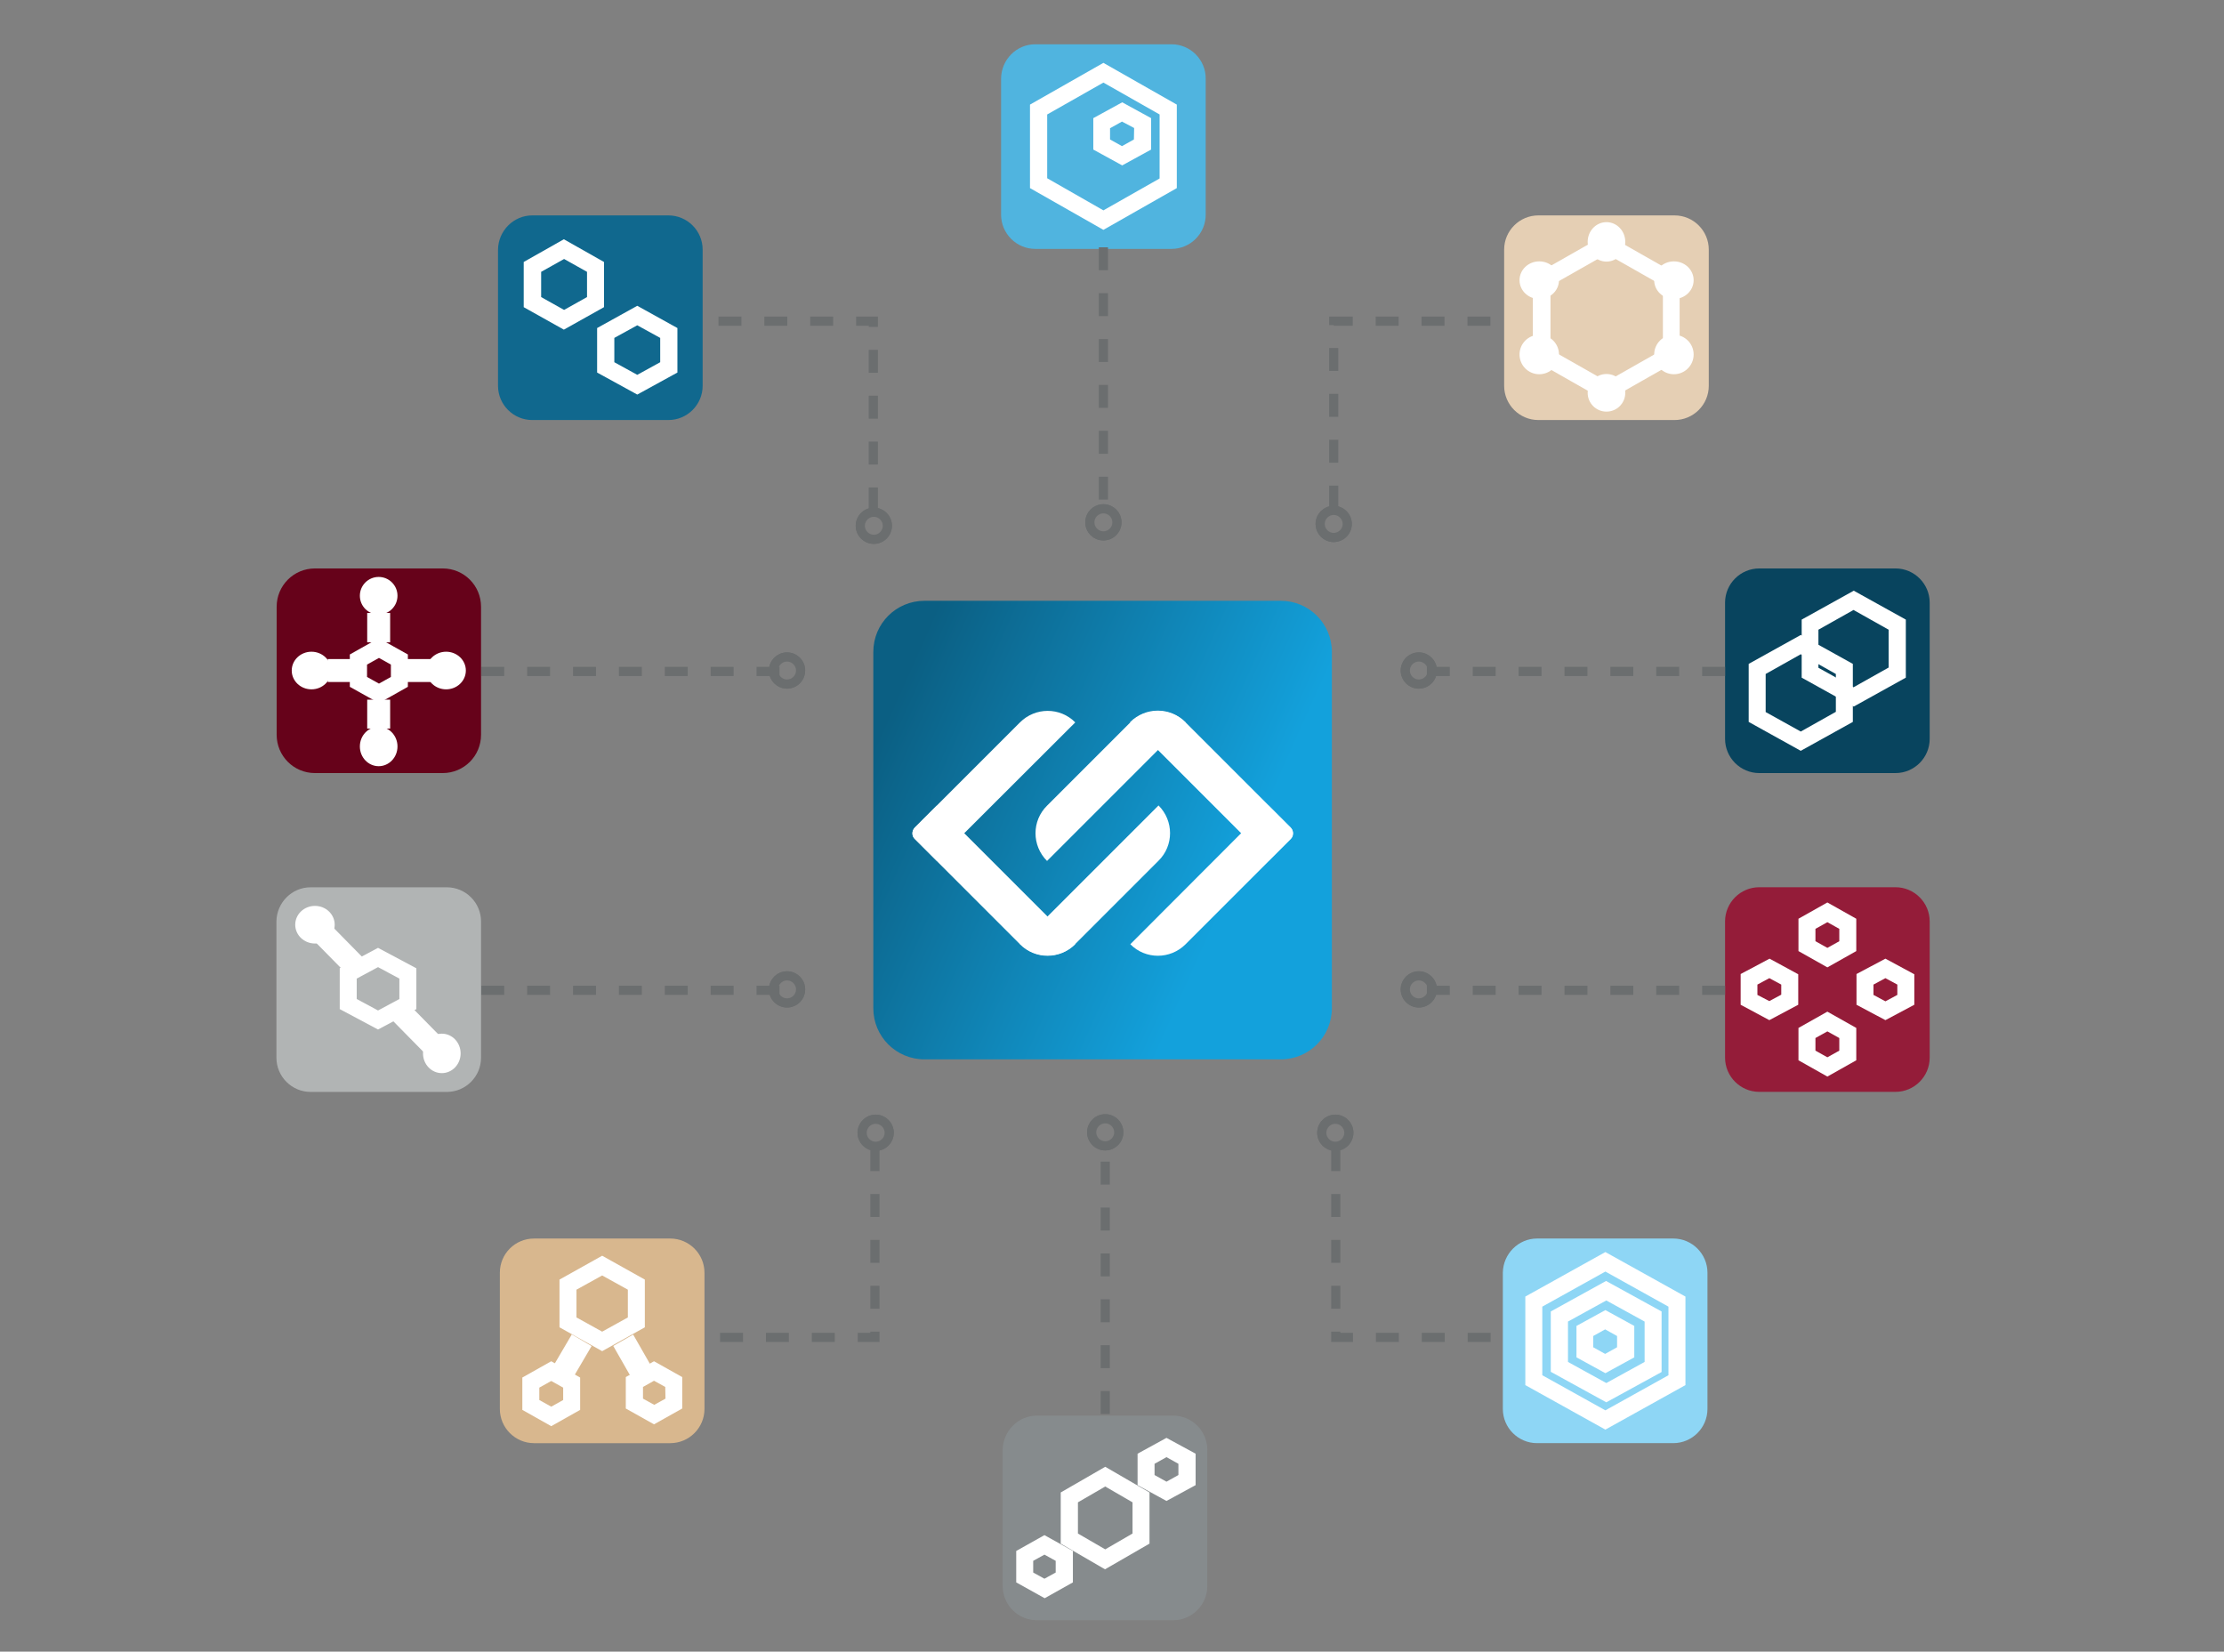 <svg xmlns="http://www.w3.org/2000/svg" xmlns:xlink="http://www.w3.org/1999/xlink" id="Layer_1" x="0px" y="0px" viewBox="0 0 969.5 720" style="enable-background:new 0 0 969.5 720;" xml:space="preserve"><rect x="0" y="0" width="969.5" height="720" fill="#808080" stroke="none"/><style type="text/css">	.st0{fill:none;}	.st1{clip-path:url(#SVGID_00000027564259107356567850000010144054712754213561_);}	.st2{fill:#D8B78E;}	.st3{fill:#FFFFFF;}	.st4{fill:none;stroke:#FFFFFF;stroke-width:10;}	.st5{fill:none;stroke:#6B6E6F;stroke-miterlimit:10;}	.st6{fill:none;stroke:#6B6E6F;stroke-width:4;}	.st7{fill:none;stroke:#6B6E6F;stroke-width:4;stroke-dasharray:10,10;}	.st8{fill:#8ED6F5;}	.st9{fill:#868B8D;}	.st10{fill:#10688E;}	.st11{fill:#E5CFB4;}	.st12{fill:#50B4DF;}	.st13{fill:#66021A;}	.st14{fill:#B1B4B4;}	.st15{fill:#08445E;}	.st16{fill:#941C39;}	.st17{fill:url(#Rechteck_16_00000166670910662435766470000001561734579490624657_);}	.st18{fill:url(#bg_top_3_1_00000129898742713533291980000003381990655658453163_);fill-opacity:0;}</style><pattern y="720" width="72" height="72" patternUnits="userSpaceOnUse" id="bg_top_3_1_00000010276837014269" viewBox="0 -72 72 72" style="overflow:visible;">	<g>		<rect y="-72" class="st0" width="72" height="72"></rect>		<g>			<rect y="-72" class="st0" width="72" height="72"></rect>			<g>				<rect y="-72" class="st0" width="72" height="72"></rect>				<rect x="36" y="-36" width="36" height="36"></rect>				<rect y="-72" width="36" height="36"></rect>			</g>		</g>	</g></pattern><g>	<g>		<g>			<g>				<defs>					<rect id="SVGID_1_" x="6.4" y="2.6" width="957.1" height="710.8"></rect>				</defs>				<clipPath id="SVGID_00000102517624310384108760000014892551659707904919_">					<use xlink:href="#SVGID_1_" style="overflow:visible;"></use>				</clipPath>				<g id="Grafik_Plattform_website_v2" style="clip-path:url(#SVGID_00000102517624310384108760000014892551659707904919_);">					<g id="Gruppe_138" transform="translate(-114)">						<g id="Gruppe_128" transform="translate(125)">							<g id="Gruppe_97" transform="translate(100 579.905)">								<path id="Rechteck_1" class="st2" d="M121.8-40h59.4c8.2,0,14.9,6.7,14.9,14.9v59.4c0,8.2-6.7,14.9-14.9,14.9h-59.4         c-8.2,0-14.9-6.7-14.9-14.9v-59.4C106.9-33.4,113.6-40,121.8-40z"></path>								<g id="Gruppe_13" transform="translate(32.776 30.221)">									<g id="Polygon_13" transform="translate(72.224 -0.126) rotate(90)">										<path class="st0" d="M-31.4-65.1L-21-46.5l-10.4,18.6h-20.8l-10.4-18.6l10.4-18.6H-31.4z"></path>										<path class="st3" d="M-47.8-57.7L-54-46.5l6.2,11.2h12.1l6.2-11.2l-6.2-11.2H-47.8 M-52.2-65.1h20.8L-21-46.5l-10.4,18.6           h-20.8l-10.4-18.6L-52.2-65.1z"></path>									</g>									<g id="Gruppe_12" transform="translate(0 49.52)">										<g id="Gruppe_11" transform="translate(0 12.656)">											<g id="Polygon_9" transform="translate(34.224 -0.303) rotate(90)">												<path class="st0" d="M-57.4-74.9l7.1,12.6l-7.1,12.6h-14.1l-7.1-12.6l7.1-12.6H-57.4z"></path>												<path class="st3" d="M-67.1-67.5l-2.9,5.2l2.9,5.2h5.4l2.9-5.2l-2.9-5.2H-67.1 M-71.5-74.9h14.1l7.1,12.6l-7.1,12.6             h-14.1l-7.1-12.6L-71.5-74.9z"></path>											</g>											<g id="Polygon_14" transform="translate(94.224 -0.303) rotate(90)">												<path class="st0" d="M-57.9-59.4l6.9,12.3l-6.9,12.3h-13.7l-6.9-12.3l6.9-12.3H-57.9z"></path>												<path class="st3" d="M-67.4-52l-2.7,4.9l2.7,4.8h5.1l2.7-4.9l-2.7-4.9L-67.4-52 M-71.7-59.4h13.7l6.9,12.3l-6.9,12.3             h-13.7l-6.9-12.3L-71.7-59.4z"></path>											</g>										</g>										<line id="Linie_3" class="st4" x1="102" y1="-62.1" x2="109.8" y2="-75.4"></line>										<line id="Linie_5" class="st4" x1="135.5" y1="-62.1" x2="127.9" y2="-75.4"></line>									</g>								</g>							</g>							<g id="Gruppe_119" transform="translate(240 528)">								<g id="Ellipse_12" transform="translate(90.327 20) rotate(-90)">									<circle class="st5" cx="54.2" cy="40.4" r="7.4"></circle>									<circle class="st6" cx="54.2" cy="40.4" r="5.9"></circle>								</g>								<path id="Pfad_8" class="st7" d="M130.4-27.5V55H56.1"></path>							</g>						</g>						<g id="Gruppe_121" transform="translate(-126.673)">							<g id="Gruppe_120" transform="translate(851.673 528)">								<g id="Ellipse_12-2" transform="translate(0 20) rotate(-90)">									<circle class="st5" cx="54.2" cy="-28.9" r="7.4"></circle>									<circle class="st6" cx="54.2" cy="-28.9" r="5.9"></circle>								</g>								<path id="Pfad_8-2" class="st7" d="M-28.7-27.5V55h74.3"></path>							</g>							<g id="Gruppe_99" transform="translate(0 -43)">								<path id="Rechteck_1-2" class="st8" d="M910.7,582.9h59.4c8.2,0,14.9,6.7,14.9,14.9v59.4c0,8.2-6.7,14.9-14.9,14.9h-59.4         c-8.2,0-14.9-6.7-14.9-14.9v-59.4C895.9,589.6,902.6,582.9,910.7,582.9z"></path>								<g id="Gruppe_98">									<g id="Polygon_3" transform="translate(1067 651) rotate(90)">										<path class="st0" d="M-4.2,91.6l19.4,34.9l-19.4,34.9h-38.6l-19.4-34.9l19.4-34.9C-42.8,91.6-4.2,91.6-4.2,91.6z"></path>										<path class="st3" d="M-38.4,99l-15.3,27.5l15.3,27.5h29.9l15.3-27.5L-8.5,99L-38.4,99 M-42.8,91.6h38.6l19.4,34.9           l-19.4,34.9h-38.6l-19.4-34.9L-42.8,91.6z"></path>									</g>									<g id="Polygon_12" transform="translate(1053 668) rotate(90)">										<path class="st0" d="M-27,88l13.3,24.1L-27,136.3h-26.3l-13.3-24.1L-53.3,88H-27z"></path>										<path class="st3" d="M-48.9,95.4l-9.2,16.7l9.2,16.7h17.6l9.2-16.7l-9.2-16.7H-48.9 M-53.3,88h26.4l13.2,24.1L-27,136.3           h-26.3l-13.3-24.1L-53.3,88z"></path>									</g>									<g id="Polygon_4" transform="translate(1037 685) rotate(90)">										<path class="st0" d="M-50.3,83.9l6.9,12.6l-6.9,12.6H-64l-6.9-12.6l6.9-12.6C-64,83.9-50.3,83.9-50.3,83.9z"></path>										<path class="st3" d="M-59.6,91.4l-2.9,5.2l2.9,5.2h4.9l2.9-5.2l-2.9-5.2H-59.6 M-64,83.9h13.7l6.9,12.6l-6.9,12.6H-64           l-6.9-12.6L-64,83.9z"></path>									</g>								</g>							</g>						</g>						<g id="Gruppe_123">							<g id="Gruppe_92" transform="translate(392 77)">								<path id="Rechteck_1-3" class="st9" d="M174,540.1h59.4c8.2,0,14.9,6.7,14.9,14.9v59.4c0,8.2-6.7,14.9-14.9,14.9H174         c-8.2,0-14.9-6.7-14.9-14.9V555C159.2,546.8,165.9,540.1,174,540.1z"></path>								<g id="Gruppe_1" transform="translate(155.508 535.636)">									<g id="Polygon_6" transform="translate(33.492 57.364) rotate(90)">										<path class="st0" d="M19.8-0.7l6.9,12.3L19.8,24H6.1l-6.9-12.3L6.1-0.7C6.1-0.7,19.8-0.7,19.8-0.7z"></path>										<path class="st3" d="M10.4,6.8l-2.7,4.9l2.7,4.9h5.1l2.7-4.9l-2.7-4.9H10.4 M6.1-0.7h13.7l6.9,12.3L19.8,24H6.1l-6.9-12.3           L6.1-0.7z"></path>									</g>									<g id="Polygon_9-2" transform="translate(105.492 0.364) rotate(90)">										<path class="st0" d="M34.4,17.8l6.9,12.7l-6.9,12.6H20.7l-6.9-12.6l6.9-12.6L34.4,17.8L34.4,17.8z"></path>										<path class="st3" d="M25.1,25.3l-2.9,5.2l2.9,5.2H30l2.9-5.2L30,25.3H25.1 M20.7,17.8h13.7l6.9,12.7l-6.9,12.6H20.7           l-6.9-12.6L20.7,17.8z"></path>									</g>									<g id="Polygon_10" transform="translate(78.492 17.364) rotate(90)">										<path class="st0" d="M42.9,10.9l11.2,19.4L42.9,49.6H20.6L9.4,30.2l11.2-19.4H42.9z"></path>										<path class="st3" d="M24.9,18.3L18,30.2l6.9,11.9h13.6l6.9-11.9l-6.9-11.9H24.9 M20.6,10.9h22.3l11.2,19.4L42.9,49.6H20.6           L9.4,30.2L20.6,10.9z"></path>									</g>								</g>							</g>							<g id="Gruppe_122" transform="translate(326 763.5) rotate(-90)">								<line id="Linie_3-2" class="st7" x1="147.1" y1="269.8" x2="262.6" y2="269.8"></line>								<g id="Ellipse_8" transform="translate(215.5 264)">									<circle class="st5" cx="54.4" cy="5.8" r="7.4"></circle>									<circle class="st6" cx="54.4" cy="5.8" r="5.9"></circle>								</g>							</g>						</g>					</g>					<g id="Gruppe_137" transform="translate(-115)">						<g id="Gruppe_125" transform="translate(125)">							<g id="Gruppe_118">								<g id="Ellipse_12-3" transform="translate(350.325 172) rotate(90)">									<circle class="st5" cx="57.2" cy="-20.6" r="7.4"></circle>									<circle class="st6" cx="57.2" cy="-20.6" r="5.9"></circle>								</g>								<path id="Pfad_8-3" class="st7" d="M370.7,222.5V140h-74.3"></path>							</g>							<g id="Gruppe_90" transform="translate(100 -541)">								<path id="Rechteck_1-4" class="st10" d="M122,634.9h59.4c8.2,0,14.9,6.7,14.9,14.9v59.4c0,8.2-6.7,14.9-14.9,14.9H122         c-8.2,0-14.9-6.7-14.9-14.9v-59.4C107.2,641.6,113.9,634.9,122,634.9z"></path>								<g id="Gruppe_21" transform="translate(35 555)">									<g id="Polygon_1" transform="translate(47 0) rotate(90)">										<path class="st0" d="M119.9-71.3l9.8,17.5l-9.8,17.5h-19.7l-9.9-17.5l9.9-17.5H119.9z"></path>										<path class="st3" d="M104.5-63.9l-5.6,10l5.6,10h11l5.6-10l-5.6-10H104.5 M100.2-71.3h19.7l9.8,17.5l-9.8,17.5h-19.7           l-9.9-17.5L100.2-71.3z"></path>									</g>									<g id="Polygon_2" transform="translate(90 39.001) rotate(90)">										<path class="st0" d="M109.3-60.3l9.6,17.5l-9.6,17.5H90l-9.7-17.5l9.6-17.5H109.3z"></path>										<path class="st3" d="M94.3-52.8l-5.5,10l5.5,10h10.6l5.5-10l-5.5-10H94.3 M90-60.3h19.4l9.6,17.5l-9.6,17.5H90l-9.7-17.5           L90-60.3z"></path>									</g>								</g>							</g>						</g>						<g id="Gruppe_127" transform="translate(-125)">							<g id="Gruppe_126">								<g id="Ellipse_13" transform="translate(870 171) rotate(90)">									<circle class="st5" cx="57.4" cy="48.6" r="7.4"></circle>									<circle class="st6" cx="57.4" cy="48.6" r="5.9"></circle>								</g>								<path id="Pfad_9" class="st7" d="M821.4,221.7V140h74.3"></path>							</g>							<g id="Gruppe_93" transform="translate(812 -523)">								<path id="Rechteck_1-5" class="st11" d="M98.6,616.9H158c8.2,0,14.9,6.7,14.9,14.9v59.4c0,8.2-6.7,14.9-14.9,14.9H98.6         c-8.2,0-14.9-6.7-14.9-14.9v-59.4C83.7,623.6,90.4,616.9,98.6,616.9z"></path>								<g id="Gruppe_3" transform="translate(157.404 527.138)">									<g id="Polygon_5" transform="translate(93.596 6.862) rotate(90)">										<path class="st0" d="M145.8,90.8l18.2,32l-18.2,32h-36.4l-18.2-32l18.2-32C109.3,90.8,145.8,90.8,145.8,90.8z"></path>										<path class="st3" d="M113.6,98.1l-13.9,24.5l13.9,24.5h27.8l13.9-24.5l-13.9-24.5H113.6 M109.3,90.8h36.4l18.2,32           l-18.2,32h-36.4l-18.2-32L109.3,90.8z"></path>									</g>									<ellipse id="Ellipse_1" class="st3" cx="-29.1" cy="101.3" rx="8.2" ry="8.6"></ellipse>									<circle id="Ellipse_3" class="st3" cx="0.3" cy="150.4" r="8.6"></circle>									<circle id="Ellipse_4" class="st3" cx="-58.4" cy="150.4" r="8.6"></circle>									<ellipse id="Ellipse_5" class="st3" cx="-58.4" cy="118" rx="8.6" ry="8.2"></ellipse>									<ellipse id="Ellipse_6" class="st3" cx="0.3" cy="118" rx="8.6" ry="8.2"></ellipse>									<circle id="Ellipse_2" class="st3" cx="-29.1" cy="167.1" r="8.2"></circle>								</g>							</g>						</g>						<g id="Gruppe_136">							<g id="Gruppe_91" transform="translate(520 -540)">								<path id="Rechteck_1-6" class="st12" d="M46.3,559.3h59.4c8.2,0,14.9,6.7,14.9,14.9v59.4c0,8.2-6.7,14.9-14.9,14.9H46.3         c-8.2,0-14.9-6.7-14.9-14.9v-59.4C31.5,566,38.1,559.3,46.3,559.3z"></path>								<g id="Gruppe_23" transform="translate(36.875 551.25)">									<g id="Polygon_3-2" transform="translate(86.125 -0.25) rotate(90)">										<path class="st0" d="M71.1,15l18.2,32l-18.2,32H34.6L16.4,47l18.2-32H71.1z"></path>										<path class="st3" d="M38.9,22.5L25,47l13.9,24.5h27.8l14-24.5L66.8,22.5H38.9 M34.6,15h36.4l18.2,32l-18.2,32H34.6           L16.4,47L34.6,15z"></path>									</g>									<g id="Polygon_4-2" transform="translate(71.125 22.75) rotate(90)">										<path class="st0" d="M31.2,11.2l6.9,12.6l-6.9,12.6H17.5l-6.9-12.6l6.9-12.6H31.2z"></path>										<path class="st3" d="M21.8,18.6L19,23.9l2.9,5.2h4.9l2.9-5.2l-2.9-5.2L21.8,18.6 M17.5,11.2h13.7l6.9,12.6l-6.9,12.6H17.5           l-6.9-12.6L17.5,11.2z"></path>									</g>								</g>							</g>							<g id="Gruppe_124" transform="translate(610 120) rotate(90)">								<line id="Linie_3-3" class="st7" x1="-12.2" y1="14" x2="101.8" y2="14"></line>								<g id="Ellipse_8-2" transform="translate(52)">									<circle class="st5" cx="55.7" cy="14" r="7.4"></circle>									<circle class="st6" cx="55.7" cy="14" r="5.9"></circle>								</g>							</g>						</g>					</g>					<g id="Gruppe_134" transform="translate(-130.5 -9)">						<g id="Gruppe_111">							<g id="Gruppe_95" transform="translate(110.5 196)">								<path id="Pfad_1" class="st13" d="M157.3,60.8H213c9.3,0,16.7,7.5,16.7,16.7v55.8c0,9.3-7.5,16.7-16.7,16.7l0,0h-55.7         c-9.3,0-16.7-7.5-16.7-16.7l0,0V77.5C140.6,68.3,148,60.8,157.3,60.8z"></path>								<g id="Gruppe_2" transform="translate(29.375 24.5)">									<g id="Polygon_4-3" transform="translate(67.625 36.5) rotate(90)">										<path class="st0" d="M51.4-100.8l7.1,12.6l-7.1,12.7H37.3l-7.1-12.6l7.1-12.6L51.4-100.8L51.4-100.8z"></path>										<path class="st3" d="M41.7-93.4l-2.9,5.2l2.9,5.2h5.4l2.9-5.2l-2.9-5.2H41.7 M37.3-100.8h14.1l7.1,12.6l-7.1,12.7H37.3           l-7.1-12.6L37.3-100.8z"></path>									</g>									<circle id="Ellipse_1-2" class="st3" cx="155.7" cy="48.2" r="8.2"></circle>									<ellipse id="Ellipse_5-2" class="st3" cx="126.4" cy="80.8" rx="8.6" ry="8.2"></ellipse>									<ellipse id="Ellipse_6-2" class="st3" cx="185.1" cy="80.8" rx="8.6" ry="8.2"></ellipse>									<ellipse id="Ellipse_2-2" class="st3" cx="155.7" cy="113.9" rx="8.2" ry="8.6"></ellipse>									<line id="Linie_1" class="st4" x1="155.7" y1="55.7" x2="155.7" y2="68.5"></line>									<line id="Linie_2" class="st4" x1="155.7" y1="93.5" x2="155.7" y2="106.1"></line>									<line id="Linie_3-4" class="st4" x1="179" y1="80.8" x2="166.2" y2="80.8"></line>									<line id="Linie_4" class="st4" x1="146.3" y1="80.8" x2="133.5" y2="80.8"></line>								</g>							</g>							<g id="Gruppe_110" transform="translate(0 2)">								<line id="Linie_3-5" class="st7" x1="340.3" y1="299.7" x2="474" y2="299.7"></line>								<g id="Ellipse_8-3" transform="translate(420 264)">									<circle class="st5" cx="53.6" cy="35.3" r="7.4"></circle>									<circle class="st6" cx="53.6" cy="35.3" r="5.9"></circle>								</g>							</g>						</g>						<g id="Gruppe_115">							<g id="Gruppe_96" transform="translate(110.5 382.994)">								<path id="Rechteck_1-7" class="st14" d="M155.4,12.8h59.4c8.2,0,14.9,6.7,14.9,14.9v59.4c0,8.2-6.7,14.9-14.9,14.9h-59.4         c-8.2,0-14.9-6.7-14.9-14.9V27.7C140.6,19.5,147.2,12.8,155.4,12.8z"></path>								<g id="Gruppe_15" transform="translate(31 31.006)">									<g id="Gruppe_14" transform="translate(0 0)">										<line id="Linie_3-6" class="st4" x1="178.3" y1="51.2" x2="129.4" y2="1.5"></line>										<ellipse id="Ellipse_1-3" class="st3" cx="181.6" cy="54.2" rx="8.2" ry="8.6"></ellipse>										<ellipse id="Ellipse_7" class="st3" cx="126.3" cy="-1.9" rx="8.6" ry="8.2"></ellipse>									</g>									<g id="Polygon_14-2" transform="translate(71 24.49) rotate(90)">										<path class="st14" d="M8.1-69.8H-5.2l-6.9-13l6.9-13H8.1l6.9,13L8.1-69.8z"></path>										<path class="st3" d="M-2.9-92.1l-5,9.3l5,9.3H6l5-9.3l-5-9.3H-2.9 M-7.4-99.5h17.8l8.9,16.7l-8.9,16.7H-7.4l-8.9-16.7           L-7.4-99.5z"></path>									</g>								</g>							</g>							<g id="Gruppe_114" transform="translate(0 189)">								<line id="Linie_3-7" class="st7" x1="340.3" y1="251.7" x2="474" y2="251.7"></line>								<g id="Ellipse_8-4" transform="translate(420 264)">									<circle class="st5" cx="53.6" cy="-12.7" r="7.4"></circle>									<circle class="st6" cx="53.6" cy="-12.7" r="5.9"></circle>								</g>							</g>						</g>					</g>					<g id="Gruppe_133" transform="translate(-131 -9)">						<g id="Gruppe_132" transform="translate(-69)">							<g id="Gruppe_108" transform="translate(5.5 14)">								<g id="Gruppe_113">									<g id="Gruppe_94" transform="translate(864 -326)">										<path id="Rechteck_1-8" class="st15" d="M97.4,568.8h59.4c8.2,0,14.9,6.7,14.9,14.9v59.4c0,8.2-6.7,14.9-14.9,14.9H97.4           c-8.2,0-14.9-6.7-14.9-14.9v-59.4C82.5,575.5,89.2,568.8,97.4,568.8z"></path>										<g id="Gruppe_9" transform="translate(193.714 540.571)">											<g id="Polygon_1-2" transform="translate(61.286 26.428) rotate(90)">												<path class="st0" d="M68.7,116.8l12.6,22.7l-12.6,22.7H43.4l-12.6-22.7l12.6-22.7H68.7z"></path>												<path class="st3" d="M47.8,124.2l-8.6,15.3l8.6,15.3h16.6l8.5-15.3l-8.6-15.3L47.8,124.2 M43.4,116.8h25.3l12.6,22.7             l-12.6,22.7H43.4l-12.6-22.7L43.4,116.8z"></path>											</g>											<g id="Polygon_2-2" transform="translate(92.286 0.428) rotate(90)">												<path class="st0" d="M75.4,124.7L88,147.4l-12.6,22.7H50.1l-12.6-22.7l12.6-22.7C50.1,124.7,75.4,124.7,75.4,124.7z"></path>												<path class="st3" d="M54.5,132.2l-8.6,15.3l8.6,15.3h16.6l8.5-15.3L71,132.2H54.5 M50.1,124.7h25.3L88,147.4l-12.6,22.7             H50.1l-12.6-22.7L50.1,124.7z"></path>											</g>										</g>									</g>								</g>							</g>							<g id="Gruppe_129" transform="translate(860 266)">								<line id="Linie_3-8" class="st7" x1="92" y1="35.7" x2="-41.8" y2="35.7"></line>								<g id="Ellipse_8-5" transform="translate(0)">									<circle class="st5" cx="-41.5" cy="35.3" r="7.4"></circle>									<circle class="st6" cx="-41.5" cy="35.3" r="5.9"></circle>								</g>							</g>						</g>						<g id="Gruppe_131" transform="translate(-69)">							<g id="Gruppe_117">								<g id="Gruppe_100" transform="translate(1029.5 383.264)">									<path id="Rechteck_1-9" class="st16" d="M-62.6,12.5h59.4c8.2,0,14.9,6.7,14.9,14.9v59.4c0,8.2-6.7,14.9-14.9,14.9h-59.4          c-8.2,0-14.9-6.7-14.9-14.9V27.4C-77.5,19.2-70.8,12.5-62.6,12.5z"></path>									<g id="Gruppe_20" transform="translate(28.914 28.802)">										<g id="Polygon_16" transform="translate(68.085 63.935) rotate(90)">											<path class="st0" d="M-4.7,117.3l7.1,12.6l-7.1,12.6h-14.1l-7.1-12.6l7.1-12.6H-4.7z"></path>											<path class="st3" d="M-14.5,124.7l-2.9,5.2l2.9,5.2H-9l2.9-5.2l-2.9-5.2H-14.5 M-18.9,117.3h14.1l7.1,12.6l-7.1,12.6            h-14.1l-7.1-12.6L-18.9,117.3z"></path>										</g>										<g id="Polygon_17" transform="translate(68.085 -0.065) rotate(90)">											<path class="st0" d="M11.7,117.3l7.1,12.6l-7.1,12.6H-2.5l-7.1-12.6l7.1-12.6H11.7z"></path>											<path class="st3" d="M1.9,124.7l-2.9,5.2l2.9,5.2h5.4l2.9-5.2l-2.9-5.2H1.9 M-2.5,117.3h14.1l7.1,12.6l-7.1,12.6H-2.5            l-7.1-12.6L-2.5,117.3z"></path>										</g>										<g id="Polygon_18" transform="translate(102.085 32.935) rotate(90)">											<path class="st0" d="M2,126l6.7,12.6L2,151.2h-13.4l-6.7-12.6l6.7-12.6H2z"></path>											<path class="st3" d="M-6.8,133.4l-2.8,5.2l2.8,5.2h4.5l2.8-5.2l-2.8-5.2H-6.8 M-11.3,126H2l6.7,12.6L2,151.2h-13.4            l-6.7-12.6L-11.3,126z"></path>										</g>										<g id="Polygon_19" transform="translate(34.085 32.935) rotate(90)">											<path class="st0" d="M2,108.6l6.7,12.6L2,133.7h-13.4l-6.7-12.6l6.7-12.6H2z"></path>											<path class="st3" d="M-6.8,116l-2.8,5.2l2.8,5.2h4.5l2.7-5.2l-2.8-5.2H-6.8 M-11.3,108.6H2l6.7,12.6L2,133.7h-13.4            l-6.7-12.6L-11.3,108.6z"></path>										</g>									</g>								</g>							</g>							<g id="Gruppe_130" transform="translate(860 453)">								<line id="Linie_3-9" class="st7" x1="92" y1="-12.3" x2="-41.8" y2="-12.3"></line>								<g id="Ellipse_8-6">									<circle class="st5" cx="-41.5" cy="-12.7" r="7.4"></circle>									<circle class="st6" cx="-41.5" cy="-12.7" r="5.9"></circle>								</g>							</g>						</g>					</g>					<g id="Gruppe_140" transform="translate(-24 -155)">													<linearGradient id="Rechteck_16_00000124127756288843502970000006007181565412448168_" gradientUnits="userSpaceOnUse" x1="1802.319" y1="-3.912" x2="1801.753" y2="-4.165" gradientTransform="matrix(269 0 0 269 -484266 1592.994)">							<stop offset="0" style="stop-color:#13A1DC"></stop>							<stop offset="1" style="stop-color:#0B5F83"></stop>						</linearGradient>						<path id="Rechteck_16" style="fill:url(#Rechteck_16_00000124127756288843502970000006007181565412448168_);" d="M427,416.9       h155.3c12.3,0,22.3,9.9,22.3,22.3v155.3c0,12.3-9.9,22.3-22.3,22.3H427c-12.3,0-22.3-9.9-22.3-22.3V439.2       C404.7,426.8,414.7,416.9,427,416.9z"></path>						<g id="Gruppe_28" transform="translate(374 381)">															<pattern id="bg_top_3_1_00000090269203432929552370000013364442857565761425_" xlink:href="#bg_top_3_1_00000010276837014269" patternTransform="matrix(0.42 0 0 0.42 -16911.906 14247.482)">							</pattern>															<path id="bg_top_3_1" style="fill:url(#bg_top_3_1_00000090269203432929552370000013364442857565761425_);fill-opacity:0;" d="        M53,35.9h155.3c12.3,0,22.3,9.9,22.3,22.3v155.3c0,12.3-9.9,22.3-22.3,22.3H53c-12.3,0-22.3-9.9-22.3-22.3V58.2        C30.7,45.8,40.7,35.9,53,35.9z"></path>							<g id="Gruppe_2-2" transform="translate(21.032 55.112)">								<path id="Rechteck_1-10" class="st3" d="M145.8,33.8L85.4,94.2l0,0l0,0c-6.7-6.7-6.7-17.5,0-24.1l0,0l36.2-36.2         C128.3,27.2,139.2,27.2,145.8,33.8L145.8,33.8L145.8,33.8z"></path>								<path id="Rechteck_2" class="st3" d="M73.6,130.4L134,70l0,0l0,0c6.7,6.7,6.7,17.5,0,24.1l0,0l-36.2,36.2         C91.1,137.1,80.3,137.1,73.6,130.4L73.6,130.4L73.6,130.4z"></path>								<path id="Rechteck_3" class="st3" d="M182,94.1l-60.4-60.4l0,0l0,0c6.7-6.7,17.5-6.7,24.1,0l0,0l45.9,45.9         c1.3,1.3,1.3,3.5,0,4.9L182,94.1L182,94.1z"></path>								<path id="Rechteck_4" class="st3" d="M191.7,84.6l-45.9,45.9c-6.7,6.7-17.5,6.7-24.1,0l0,0l0,0l0,0L182,70.1l0,0l9.6,9.6         C193,81.1,193,83.3,191.7,84.6z"></path>								<path id="Rechteck_5" class="st3" d="M37.3,70.1l60.4,60.4l0,0l0,0c-6.7,6.7-17.5,6.7-24.1,0l0,0L27.7,84.6         c-1.3-1.3-1.3-3.5,0-4.9L37.3,70.1L37.3,70.1z"></path>								<path id="Rechteck_6" class="st3" d="M27.7,79.7l45.9-45.9c6.7-6.7,17.5-6.7,24.1,0l0,0l0,0l0,0L37.3,94.1l0,0l-9.6-9.6         C26.4,83.3,26.4,81.1,27.7,79.7z"></path>							</g>						</g>					</g>				</g>			</g>		</g>	</g></g></svg>